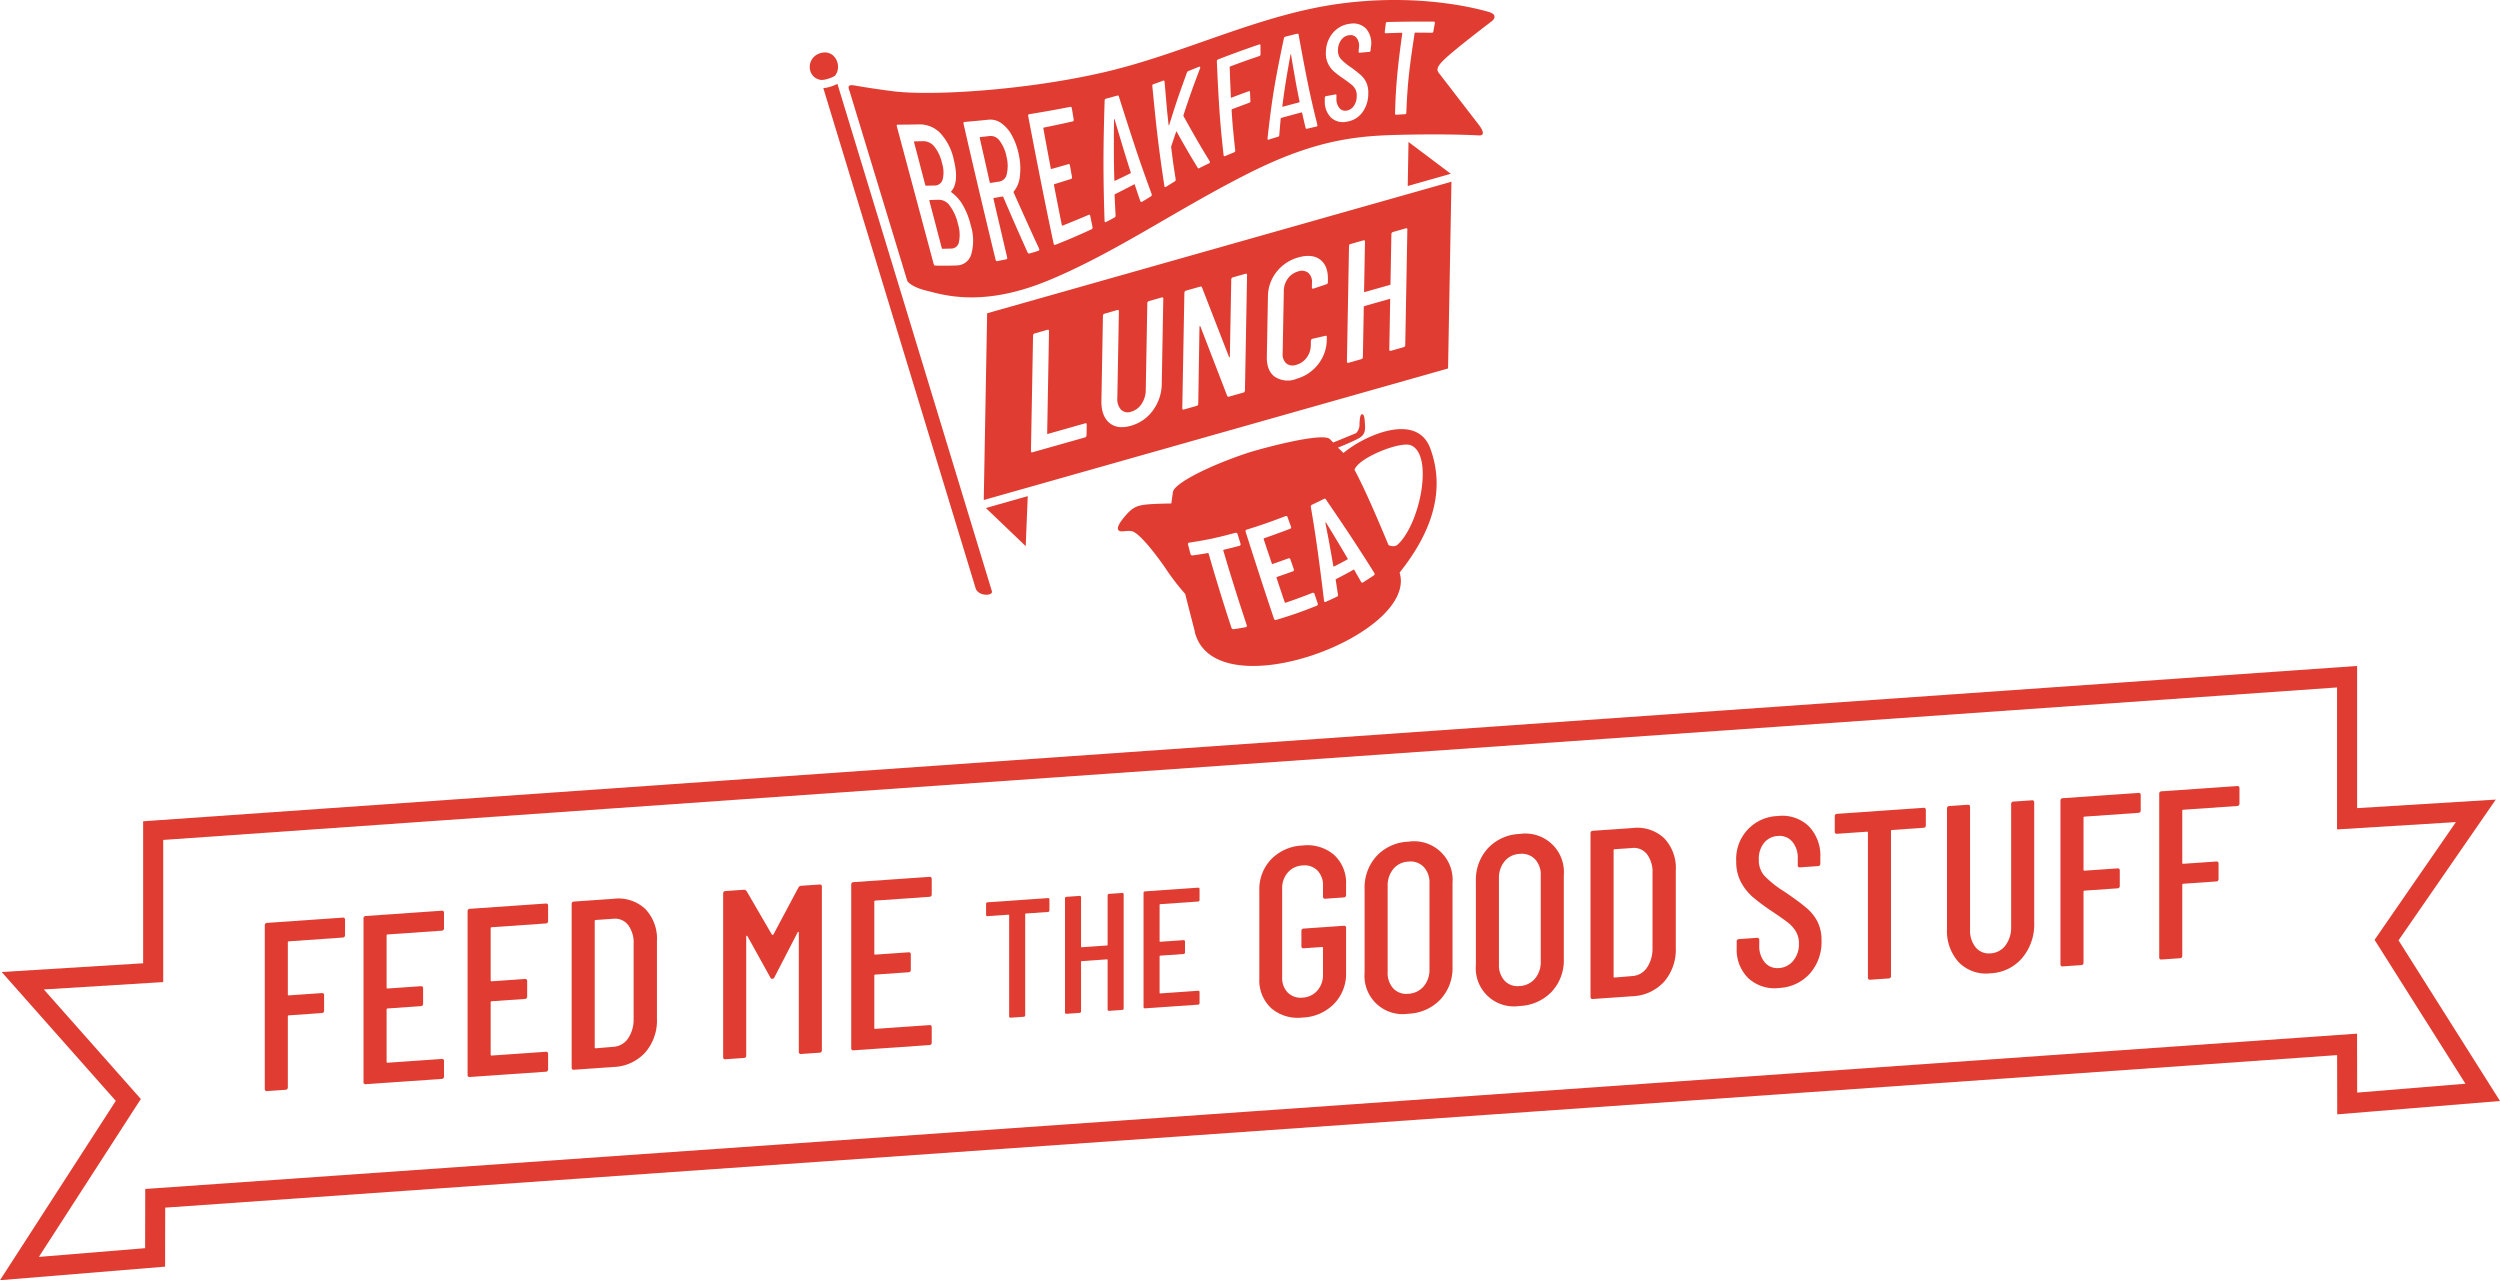 <svg xmlns="http://www.w3.org/2000/svg" width="531.719" height="272.282" viewBox="0 0 531.719 272.282">
  <defs>
    <style>
      .cls-1 {
        fill: #e03c31;
      }
    </style>
  </defs>
  <g id="Group_31" data-name="Group 31" transform="translate(-1151.345 -4682.77)">
    <g id="Layer_x0020_1" transform="translate(1151.345 4824.412)">
      <path id="Path_30" data-name="Path 30" class="cls-1" d="M32.438,32.893,501.33,0V30.237l29.492-1.816L510.139,58.357,531.72,92.525,497.1,95.368l-.024-12.6L35.136,115.207l-.024,12.55L0,130.64,24.628,92.5.359,65.092l30.087-1.858v-30.2l1.991-.141ZM497.064,4.568,34.713,37V67.235L9.322,68.8,29.953,92.1,8.267,125.686l22.6-1.856.025-12.594Q266.108,94.762,501.316,78.2l.025,12.542,23.03-1.891-19.329-30.6,17.3-25.044-25.281,1.557V4.568Z" transform="translate(-0.001)"/>
      <path id="Path_31" data-name="Path 31" class="cls-1" d="M682.308,636.02a.488.488,0,0,1-.511.547l-11.446.8a.2.2,0,0,0-.2.218v11.09c0,.136.068.2.2.19l7-.486a.42.42,0,0,1,.511.477v3.22a.488.488,0,0,1-.511.546l-7,.486a.2.2,0,0,0-.2.219V668.4a.488.488,0,0,1-.51.547l-3.883.269a.419.419,0,0,1-.511-.476v-34.75a.489.489,0,0,1,.511-.547l16.046-1.115a.419.419,0,0,1,.511.476v3.22Z" transform="translate(-608.932 -578.801)"/>
      <path id="_1" class="cls-1" d="M930.569,618.758a.489.489,0,0,1-.511.548l-11.5.8a.2.2,0,0,0-.2.218v11.09c0,.136.068.2.2.19l7.053-.49a.419.419,0,0,1,.51.477v3.22a.487.487,0,0,1-.51.546l-7.053.49a.2.2,0,0,0-.2.219V647.2c0,.136.068.2.2.19l11.5-.8a.419.419,0,0,1,.511.476v3.219a.489.489,0,0,1-.511.548l-16.1,1.117a.42.42,0,0,1-.511-.477v-34.75a.488.488,0,0,1,.511-.546l16.1-1.117a.419.419,0,0,1,.511.475v3.22Z" transform="translate(-836.133 -563.002)"/>
      <path id="_2" class="cls-1" d="M1192.069,600.6a.488.488,0,0,1-.511.547l-11.5.8a.2.2,0,0,0-.2.219v11.09c0,.136.068.2.2.19l7.052-.489a.419.419,0,0,1,.51.477v3.22a.487.487,0,0,1-.51.546l-7.052.489a.2.2,0,0,0-.2.219v11.141c0,.136.068.2.2.19l11.5-.8a.42.42,0,0,1,.511.477v3.219a.488.488,0,0,1-.511.547l-16.1,1.117a.419.419,0,0,1-.511-.476v-34.75a.489.489,0,0,1,.511-.547l16.1-1.117a.42.42,0,0,1,.511.476v3.22Z" transform="translate(-1075.498 -546.379)"/>
      <path id="_3" class="cls-1" d="M1436.951,621.091a.419.419,0,0,1-.511-.477v-34.75a.488.488,0,0,1,.511-.546l8.381-.582a8.381,8.381,0,0,1,6.746,2.137,9.15,9.15,0,0,1,2.5,6.879v16.455a10.386,10.386,0,0,1-2.5,7.226,9.575,9.575,0,0,1-6.746,3.075l-8.381.582Zm4.395-4.75c0,.136.068.2.2.19l3.73-.311a4.065,4.065,0,0,0,3.117-1.724,7.129,7.129,0,0,0,1.226-4.2V594.353a6.282,6.282,0,0,0-1.176-4.058,3.521,3.521,0,0,0-3.168-1.314l-3.73.26a.2.2,0,0,0-.2.218v26.881Z" transform="translate(-1314.855 -535.213)"/>
      <path id="_4" class="cls-1" d="M1833.054,549.785a.724.724,0,0,1,.614-.4l3.883-.269a.419.419,0,0,1,.51.476v34.75a.488.488,0,0,1-.51.547l-3.883.269a.419.419,0,0,1-.511-.476V559.335c0-.1-.025-.152-.076-.149a.3.3,0,0,0-.179.115L1828,568.789a.542.542,0,0,1-.46.39.457.457,0,0,1-.461-.326l-4.854-8.76a.262.262,0,0,0-.179-.09c-.052,0-.076.056-.076.159v25.3a.488.488,0,0,1-.511.547l-3.884.27a.42.42,0,0,1-.511-.477v-34.75a.488.488,0,0,1,.511-.546l3.884-.27a.685.685,0,0,1,.613.316l5.366,9.235a.2.2,0,0,0,.154.041.228.228,0,0,0,.153-.061l5.315-9.977Z" transform="translate(-1663.259 -502.634)"/>
      <path id="_5" class="cls-1" d="M2156.05,533.649a.488.488,0,0,1-.511.547l-11.5.8a.2.2,0,0,0-.2.218V546.3c0,.136.067.2.2.19l7.052-.489a.419.419,0,0,1,.51.477v3.22a.487.487,0,0,1-.51.546l-7.052.489a.2.2,0,0,0-.2.219v11.141c0,.136.067.2.2.19l11.5-.8a.42.42,0,0,1,.511.477v3.219a.488.488,0,0,1-.511.547l-16.1,1.118a.42.42,0,0,1-.511-.477v-34.75a.488.488,0,0,1,.511-.546l16.1-1.118a.419.419,0,0,1,.511.476v3.22Z" transform="translate(-1957.884 -485.096)"/>
      <path id="_6" class="cls-1" d="M3161.529,497.073a8.646,8.646,0,0,1-6.669-1.989,8.066,8.066,0,0,1-2.529-6.315v-18.7a9.222,9.222,0,0,1,2.529-6.666,9.834,9.834,0,0,1,6.669-2.917,8.726,8.726,0,0,1,6.695,1.988,8.076,8.076,0,0,1,2.555,6.363v2.147a.488.488,0,0,1-.51.546l-3.885.27a.419.419,0,0,1-.51-.476v-2.249a4.435,4.435,0,0,0-1.2-3.29,3.86,3.86,0,0,0-3.143-1.059,4.421,4.421,0,0,0-3.142,1.5,5.032,5.032,0,0,0-1.2,3.456v18.806a4.427,4.427,0,0,0,1.2,3.289,3.855,3.855,0,0,0,3.142,1.06,4.419,4.419,0,0,0,3.143-1.5,5.035,5.035,0,0,0,1.2-3.455v-5.621a.167.167,0,0,0-.2-.19l-3.884.269a.419.419,0,0,1-.51-.476v-3.168a.488.488,0,0,1,.51-.547l8.483-.589a.419.419,0,0,1,.51.477v9.454a9.179,9.179,0,0,1-2.555,6.668,9.932,9.932,0,0,1-6.695,2.918Z" transform="translate(-2884.488 -422.298)"/>
      <path id="_7" class="cls-1" d="M3438.2,477.8a8.118,8.118,0,0,1-9.3-8.706V451.26a9.9,9.9,0,0,1,2.555-7,9.735,9.735,0,0,1,6.746-3.048,8.193,8.193,0,0,1,9.4,8.749V467.8a9.749,9.749,0,0,1-2.581,6.975,9.939,9.939,0,0,1-6.822,3.029Zm0-4.241a4.518,4.518,0,0,0,3.27-1.582,5.411,5.411,0,0,0,1.226-3.636v-18.3a4.779,4.779,0,0,0-1.226-3.466,3.932,3.932,0,0,0-3.27-1.127,4.376,4.376,0,0,0-3.195,1.576,5.481,5.481,0,0,0-1.2,3.635v18.3a4.845,4.845,0,0,0,1.2,3.468A3.8,3.8,0,0,0,3438.2,473.56Z" transform="translate(-3138.667 -403.837)"/>
      <path id="_8" class="cls-1" d="M3717.812,458.374a8.116,8.116,0,0,1-9.3-8.706V431.833a9.9,9.9,0,0,1,2.555-7,9.73,9.73,0,0,1,6.746-3.049,8.194,8.194,0,0,1,9.4,8.75v17.835a9.75,9.75,0,0,1-2.581,6.975,9.939,9.939,0,0,1-6.822,3.029Zm0-4.242a4.515,4.515,0,0,0,3.271-1.581,5.417,5.417,0,0,0,1.226-3.637v-18.3a4.778,4.778,0,0,0-1.226-3.465,3.936,3.936,0,0,0-3.271-1.128,4.378,4.378,0,0,0-3.194,1.577,5.481,5.481,0,0,0-1.2,3.634v18.3a4.844,4.844,0,0,0,1.2,3.468A3.8,3.8,0,0,0,3717.812,454.132Z" transform="translate(-3394.61 -386.054)"/>
      <path id="_9" class="cls-1" d="M3997.082,443.291a.42.42,0,0,1-.511-.477v-34.75a.488.488,0,0,1,.511-.546l8.38-.582a8.38,8.38,0,0,1,6.746,2.137,9.152,9.152,0,0,1,2.5,6.879v16.455a10.388,10.388,0,0,1-2.5,7.226,9.574,9.574,0,0,1-6.746,3.075l-8.38.582Zm4.4-4.751a.167.167,0,0,0,.2.19l3.73-.31a4.063,4.063,0,0,0,3.117-1.724,7.129,7.129,0,0,0,1.227-4.2V416.553a6.281,6.281,0,0,0-1.175-4.058,3.522,3.522,0,0,0-3.168-1.314l-3.73.259a.2.2,0,0,0-.2.218Z" transform="translate(-3658.288 -372.462)"/>
      <path id="_10" class="cls-1" d="M4371.777,413.342a8.187,8.187,0,0,1-6.516-2.077,8.468,8.468,0,0,1-2.478-6.445v-1.329a.488.488,0,0,1,.51-.546l3.781-.263a.419.419,0,0,1,.511.476v1.073a5.335,5.335,0,0,0,1.177,3.674,3.5,3.5,0,0,0,3.014,1.2,4.194,4.194,0,0,0,3.042-1.565,5.482,5.482,0,0,0,1.2-3.635,4.932,4.932,0,0,0-.638-2.562,6.837,6.837,0,0,0-1.687-1.9q-1.045-.823-3.4-2.4a45.457,45.457,0,0,1-4.088-3.038,11.163,11.163,0,0,1-2.5-3.147,9.214,9.214,0,0,1-1.021-4.478,9.109,9.109,0,0,1,8.841-9.609,8.113,8.113,0,0,1,6.567,2.151,8.93,8.93,0,0,1,2.479,6.675v1.278a.488.488,0,0,1-.511.546l-3.781.263a.419.419,0,0,1-.511-.476v-1.38a5.262,5.262,0,0,0-1.176-3.623,3.551,3.551,0,0,0-3.066-1.193,4.025,4.025,0,0,0-2.913,1.454,5.357,5.357,0,0,0-1.125,3.579,5.027,5.027,0,0,0,1.125,3.37,21.916,21.916,0,0,0,4.343,3.454q3.065,2.087,4.624,3.409a9.644,9.644,0,0,1,2.4,2.976,8.733,8.733,0,0,1,.843,4,10.077,10.077,0,0,1-2.5,7.048A9.357,9.357,0,0,1,4371.777,413.342Z" transform="translate(-3993.409 -344.853)"/>
      <path id="_11" class="cls-1" d="M4629.166,356.465a.42.42,0,0,1,.512.476v3.22a.489.489,0,0,1-.512.547l-6.693.466a.2.2,0,0,0-.205.218v30.815a.488.488,0,0,1-.512.547l-3.882.27a.419.419,0,0,1-.51-.477V361.732c0-.136-.068-.2-.206-.19l-6.336.44a.42.42,0,0,1-.511-.477v-3.22a.488.488,0,0,1,.511-.546l18.346-1.275Z" transform="translate(-4220.079 -326.291)"/>
      <path id="_12" class="cls-1" d="M4901.571,374.356a8.1,8.1,0,0,1-6.72-2.318,9.847,9.847,0,0,1-2.529-7.158V339.328a.487.487,0,0,1,.51-.546l3.884-.27a.419.419,0,0,1,.511.476v26.063a5.641,5.641,0,0,0,1.2,3.8,3.59,3.59,0,0,0,3.144,1.264,4.222,4.222,0,0,0,3.194-1.7,6.337,6.337,0,0,0,1.2-3.968V338.38a.488.488,0,0,1,.512-.546l3.883-.269a.419.419,0,0,1,.51.476v25.551a11.09,11.09,0,0,1-2.555,7.51,9.385,9.385,0,0,1-6.746,3.254Z" transform="translate(-4478.219 -308.99)"/>
      <path id="_13" class="cls-1" d="M5194.438,322.67a.488.488,0,0,1-.511.547l-11.447.8a.2.2,0,0,0-.2.218v11.09c0,.136.068.2.2.19l7-.486a.42.42,0,0,1,.511.477v3.22a.487.487,0,0,1-.511.546l-7,.486a.2.2,0,0,0-.2.219v15.075a.488.488,0,0,1-.511.547l-3.883.269a.419.419,0,0,1-.511-.476v-34.75a.489.489,0,0,1,.511-.547l16.046-1.115a.419.419,0,0,1,.512.476v3.22Z" transform="translate(-4739.14 -291.974)"/>
      <path id="_14" class="cls-1" d="M5442.649,305.439a.489.489,0,0,1-.511.548l-11.446.795a.2.2,0,0,0-.206.218v11.09c0,.136.068.2.206.19l7-.486a.419.419,0,0,1,.51.477v3.22a.487.487,0,0,1-.51.546l-7,.486a.2.2,0,0,0-.206.219v15.075a.489.489,0,0,1-.509.548l-3.884.269a.42.42,0,0,1-.511-.477v-34.75a.488.488,0,0,1,.511-.546l16.045-1.115a.419.419,0,0,1,.512.475v3.22Z" transform="translate(-4966.343 -276.202)"/>
      <path id="_15" class="cls-1" d="M2490.86,583.322a.291.291,0,0,1,.356.331v2.24a.339.339,0,0,1-.356.38l-4.656.323a.136.136,0,0,0-.142.152v21.436a.338.338,0,0,1-.356.379l-2.7.188a.292.292,0,0,1-.355-.331V586.984a.117.117,0,0,0-.143-.132l-4.409.306a.292.292,0,0,1-.355-.331v-2.24a.339.339,0,0,1,.355-.38l12.762-.886Z" transform="translate(-2268.016 -533.946)"/>
      <path id="_16" class="cls-1" d="M2685.107,570.941a.338.338,0,0,1,.356-.379l2.7-.188a.293.293,0,0,1,.357.331v24.173a.339.339,0,0,1-.357.379l-2.7.188a.292.292,0,0,1-.356-.331V584.627a.117.117,0,0,0-.143-.132l-5.368.372a.136.136,0,0,0-.142.152v10.487a.339.339,0,0,1-.357.379l-2.7.188a.292.292,0,0,1-.356-.331V571.57a.339.339,0,0,1,.356-.379l2.7-.188a.292.292,0,0,1,.357.331v10.452a.116.116,0,0,0,.142.132l5.368-.372a.136.136,0,0,0,.143-.152Z" transform="translate(-2449.531 -522.094)"/>
      <path id="_17" class="cls-1" d="M2885.38,559.7a.339.339,0,0,1-.356.38l-8,.556a.136.136,0,0,0-.142.152v7.713a.116.116,0,0,0,.142.132l4.906-.341a.293.293,0,0,1,.356.332v2.24a.339.339,0,0,1-.356.379l-4.906.341a.136.136,0,0,0-.142.152v7.75a.116.116,0,0,0,.142.132l8-.556a.292.292,0,0,1,.356.332v2.24a.339.339,0,0,1-.356.379l-11.2.778a.291.291,0,0,1-.356-.33V558.291a.339.339,0,0,1,.356-.38l11.2-.778a.292.292,0,0,1,.356.331v2.24Z" transform="translate(-2630.25 -509.974)"/>
    </g>
    <g id="Layer_x0020_1-2" data-name="Layer_x0020_1" transform="translate(1323.57 4682.77)">
      <path id="Path_127" data-name="Path 127" class="cls-1" d="M2.554,11.223C5.424,10.6,6.977,14.058,5.38,16.1a5.511,5.511,0,0,1-1.422.623A4.7,4.7,0,0,1,2.37,17v-.009c-3.142-.465-3.229-5.028.184-5.766Zm3.335,6.6,32.847,107.9c.325,1.071-2.922,1.15-3.458-.632L2.888,18.735A7.039,7.039,0,0,0,4.5,18.4a10.578,10.578,0,0,0,1.4-.57ZM8.5,19.455,20.72,59.647c.14.456,1.308,1.466,3.975,2.132,3.624.9,12.005,3.738,26.283-2.229s26.608-14.717,42.1-22.571,24.589-8.161,34.146-8.346,15.173.167,15.173.167c.316.018,1.641-.018-.149-2.334l-8.451-10.961c-.579-.746-.29-1.448,1.132-2.835,2.308-2.238,10.267-8.267,10.267-8.267s1.413-1.246-.8-1.878S129.853-1.51,112.8.772,79.937,11.232,63.273,15.2s-37.3,5.257-45.545,4.2-8.565-1.474-9.206-1.22c-.465.184-.193.763-.035,1.281ZM34.243,47.914a10.791,10.791,0,0,1,.114,6.152,3.264,3.264,0,0,1-3.089,2.387c-1.518.061-3.036.053-4.563.035-.176,0-.29-.14-.369-.43L22.44,41.5q-1.948-7.279-3.9-14.568c-.079-.281-.035-.421.158-.421,1.492-.009,2.984-.018,4.476-.061a6.086,6.086,0,0,1,4.616,1.878,12,12,0,0,1,2.887,5.818c.746,3.071.544,5.248-.57,6.529-.061.1-.053.158.018.219a8.59,8.59,0,0,1,2.44,2.729,15.526,15.526,0,0,1,1.676,4.291ZM22.255,30.056c-.07,0-.105.061-.07.176.395,1.518.8,3.036,1.193,4.546s.79,3.036,1.185,4.546c.026.114.088.167.158.167.606-.018,1.211-.026,1.808-.035a1.752,1.752,0,0,0,1.746-1.308,6.333,6.333,0,0,0-.14-3.44,8.447,8.447,0,0,0-1.606-3.5,3,3,0,0,0-2.413-1.185c-.606.018-1.22.026-1.852.044ZM30.11,52.864a1.67,1.67,0,0,0,1.632-1.43,7.715,7.715,0,0,0-.219-3.809,10.142,10.142,0,0,0-1.711-3.835,2.861,2.861,0,0,0-2.317-1.308l-1.975.053c-.07,0-.105.061-.07.176.43,1.676.886,3.352,1.316,5.02s.878,3.335,1.308,5.011c.026.114.1.167.167.167.632-.018,1.255-.026,1.878-.044ZM46.687,53.9c-.149.044-.272-.044-.369-.246-.86-1.922-1.729-3.852-2.589-5.818s-1.72-3.949-2.571-5.95c-.044-.079-.079-.114-.132-.105-.632.114-1.264.219-1.869.325-.079.009-.1.079-.07.184.465,2.071.957,4.133,1.439,6.2s.957,4.125,1.448,6.178c.07.281.026.439-.158.474-.658.123-1.308.263-1.966.395-.176.035-.272-.105-.342-.386q-1.738-7.174-3.44-14.374t-3.344-14.4q-.092-.421.184-.448,2.541-.211,5.072-.474a3.965,3.965,0,0,1,2.764.737,7.531,7.531,0,0,1,2.282,2.659,14.371,14.371,0,0,1,1.457,4.116,13.652,13.652,0,0,1,.2,4.6,5.84,5.84,0,0,1-1.29,3.15.322.322,0,0,0-.009.254c.9,2.01,1.8,4.01,2.694,5.994s1.781,3.931,2.677,5.853c.009.053.044.105.053.158.044.184-.009.307-.149.351-.667.219-1.308.4-1.966.6ZM36.235,29.169c-.07.009-.1.07-.07.176.342,1.58.711,3.142,1.062,4.7s.7,3.142,1.053,4.7c.026.114.079.167.132.158.676-.1,1.343-.2,2.018-.316a1.933,1.933,0,0,0,1.483-1.615,7.642,7.642,0,0,0-.044-3.563,8.276,8.276,0,0,0-1.439-3.422,2.34,2.34,0,0,0-2.106-1.071c-.711.088-1.4.158-2.08.237Zm19.894-3.782c.044.254-.035.395-.2.43-2.045.465-4.107.9-6.152,1.316-.07.018-.105.079-.088.184.263,1.422.518,2.835.781,4.247s.527,2.826.8,4.247c.018.105.053.149.123.123,1.22-.333,2.422-.676,3.642-1.036.176-.053.263.044.307.3.14.8.29,1.588.43,2.387.044.246-.009.4-.184.465-1.211.386-2.4.755-3.589,1.123-.044.018-.07.079-.053.184.272,1.422.544,2.843.825,4.256s.553,2.835.851,4.256c.018.1.061.14.132.114q2.8-1.106,5.6-2.308c.176-.07.272.018.316.263.14.79.325,1.545.465,2.317.044.246-.009.412-.176.491q-3.844,1.8-7.758,3.326c-.158.061-.281-.044-.333-.307-.965-4.484-1.878-8.986-2.773-13.5s-1.764-9.013-2.624-13.532c-.053-.263.009-.412.193-.448q4.4-.711,8.749-1.562c.184-.035.29.07.333.316.14.781.254,1.562.386,2.343ZM70.626,42.9c-.14.079-.254.044-.316-.132-.4-1.158-.8-2.326-1.176-3.493a.08.08,0,0,0-.053-.079.085.085,0,0,0-.079.009c-1.36.72-2.72,1.422-4.063,2.08a.14.14,0,0,0-.079.079.223.223,0,0,0-.026.132c.07,1.422.14,2.843.211,4.282a.446.446,0,0,1-.2.465c-.614.342-1.237.667-1.852.983a.169.169,0,0,1-.2-.009.338.338,0,0,1-.088-.272c-.149-4.344-.237-8.67-.228-12.962.009-4.247.114-8.451.246-12.6.009-.211.088-.351.246-.395.816-.2,1.623-.439,2.44-.658a.255.255,0,0,1,.351.219c1.141,3.616,2.282,7.178,3.431,10.662,1.132,3.431,2.326,6.775,3.528,10.048,0,.026.009.044.009.07a.372.372,0,0,1-.158.421c-.649.412-1.281.8-1.922,1.176Zm-5.836-4.546c0,.088.044.132.088.105,1.123-.518,2.229-1.053,3.344-1.606.061-.026.061-.07.061-.167-.588-1.852-1.176-3.712-1.738-5.59-.562-1.9-1.141-3.809-1.72-5.73a.077.077,0,0,0-.07-.053c-.026.009-.026.026-.035.079-.035,2.15-.035,4.291-.035,6.45s.035,4.335.105,6.512Zm10.934,1.387c-.158.1-.263.044-.29-.158-.535-3.51-1.036-7.047-1.457-10.6s-.763-7.117-1.114-10.68c-.018-.211.044-.342.228-.4.693-.237,1.378-.483,2.071-.755.184-.07.281.009.3.211.14,1.536.272,3.071.4,4.607s.29,3.063.465,4.6c.009.061.044.088.079.079s.061-.044.061-.105c.588-1.878,1.167-3.747,1.8-5.608.632-1.843,1.3-3.677,1.957-5.5a.58.58,0,0,1,.307-.333c.755-.29,1.5-.606,2.264-.9.105-.035.193-.026.228.035a.3.3,0,0,1,.009.254c-.623,1.659-1.264,3.326-1.852,4.993s-1.158,3.344-1.7,5.028a.657.657,0,0,0,.018.184q1.356,2.448,2.738,4.853c.913,1.6,1.86,3.168,2.835,4.748a.371.371,0,0,0,.035.105.3.3,0,0,1-.193.342c-.7.325-1.4.676-2.08,1.027a.214.214,0,0,1-.325-.1c-.755-1.246-1.527-2.5-2.264-3.782s-1.474-2.562-2.185-3.87c-.035-.088-.079-.088-.14.035-.36,1.036-.693,2.062-1.053,3.107a1.426,1.426,0,0,0,.009.158c.14,1.141.281,2.282.439,3.414s.342,2.273.518,3.4a.426.426,0,0,1-.2.448c-.632.386-1.255.772-1.878,1.167ZM95.883,11.53a.379.379,0,0,1-.281.395c-2.062.693-4.133,1.439-6.178,2.2a.149.149,0,0,0-.105.167c.044,1.071.061,2.141.114,3.2s.088,2.141.14,3.2c0,.079.044.105.114.079,1.22-.465,2.44-.921,3.677-1.369.167-.061.272.009.281.2.026.623.044,1.246.079,1.86a.368.368,0,0,1-.263.395c-1.211.456-2.422.9-3.633,1.36a.158.158,0,0,0-.1.158c.088,1.439.184,2.887.325,4.326s.281,2.861.448,4.282a.356.356,0,0,1-.228.4c-.649.272-1.308.544-1.939.807-.176.07-.281.018-.307-.176-.377-3.291-.693-6.608-.913-9.943s-.386-6.687-.527-10.039a.388.388,0,0,1,.263-.4c2.878-1.115,5.8-2.185,8.723-3.177.184-.061.29.009.29.211.018.623,0,1.246.018,1.869Zm9.89,15.849a.241.241,0,0,1-.316-.193c-.255-1.062-.5-2.132-.737-3.2a.084.084,0,0,0-.044-.07.1.1,0,0,0-.088-.009c-1.448.377-2.861.755-4.274,1.158a.184.184,0,0,0-.1.061.137.137,0,0,0-.053.105c-.1,1.176-.2,2.343-.3,3.51a.326.326,0,0,1-.263.342c-.658.193-1.316.395-1.957.606-.1.026-.158.035-.219-.009s-.061-.123-.053-.228c.377-3.51.816-7.056,1.4-10.6.6-3.563,1.325-7.143,2.08-10.706a.4.4,0,0,1,.316-.351c.825-.211,1.667-.439,2.519-.623.184-.044.281.026.29.2.588,3.221,1.185,6.441,1.825,9.644s1.378,6.389,2.168,9.53v.061a.252.252,0,0,1-.2.307c-.684.158-1.36.307-2.018.465Zm-5.265-4.765c0,.079.035.105.088.088,1.176-.325,2.334-.632,3.519-.939.044-.009.07-.061.07-.14-.342-1.659-.676-3.335-.965-5.02s-.6-3.37-.86-5.055a.06.06,0,0,0-.053-.044c-.026.009-.035.026-.044.061q-.513,2.791-.965,5.537c-.3,1.834-.553,3.677-.781,5.5ZM114.25,25.87a3.762,3.762,0,0,1-3.344-.825,4.722,4.722,0,0,1-1.36-3.51c-.009-.254,0-.5.009-.763.009-.193.088-.307.263-.333.658-.114,1.3-.237,1.966-.36.158-.026.246.053.246.246-.009.211-.009.412-.009.614a3.01,3.01,0,0,0,.623,2.027,1.586,1.586,0,0,0,1.536.553,2.278,2.278,0,0,0,1.545-1,3.619,3.619,0,0,0,.614-2.08,2.92,2.92,0,0,0-.272-1.43,3.23,3.23,0,0,0-.842-1.018c-.351-.281-.921-.711-1.7-1.264a18.8,18.8,0,0,1-2.08-1.571,5.425,5.425,0,0,1-1.237-1.694,5.138,5.138,0,0,1-.421-2.554,6.353,6.353,0,0,1,1.562-4.01,5.553,5.553,0,0,1,3.633-1.86,3.772,3.772,0,0,1,3.44,1.158A4.8,4.8,0,0,1,119.357,10c-.026.246-.061.491-.079.728-.018.193-.1.3-.281.307-.676.053-1.351.105-2.01.176-.184.018-.263-.07-.246-.263.018-.263.044-.527.07-.79a2.826,2.826,0,0,0-.456-2.045,1.64,1.64,0,0,0-1.6-.632,2.389,2.389,0,0,0-1.641.913,3.546,3.546,0,0,0-.755,2.106,2.782,2.782,0,0,0,.483,1.9,10.94,10.94,0,0,0,2.176,1.852,24.711,24.711,0,0,1,2.317,1.825,4.826,4.826,0,0,1,1.123,1.667,5.235,5.235,0,0,1,.333,2.238,6.61,6.61,0,0,1-1.3,3.975,4.969,4.969,0,0,1-3.238,1.913ZM132.714,4.6c.184,0,.272.1.246.29-.105.6-.228,1.185-.316,1.781a.3.3,0,0,1-.325.281c-1.185,0-2.352-.018-3.537-.018a.126.126,0,0,0-.132.114c-.43,2.861-.86,5.722-1.176,8.556s-.483,5.634-.588,8.4c-.009.184-.088.272-.246.281-.632.035-1.255.079-1.887.114-.184.009-.272-.07-.263-.254.061-2.791.219-5.616.491-8.46.272-2.861.649-5.739,1.044-8.609.009-.079-.009-.114-.079-.114-1.141.026-2.282.07-3.4.105-.184.009-.263-.079-.246-.272.061-.606.149-1.211.219-1.817a.293.293,0,0,1,.307-.3c3.3-.088,6.608-.105,9.89-.088ZM47.4,96.189c-.237.07-.351-.018-.351-.263l.448-24.554a.452.452,0,0,1,.36-.465l2.685-.763c.237-.07.351.018.351.263L50.5,92.178c0,.1.044.132.14.105l7.924-2.247c.237-.07.351.018.351.263l-.044,2.273a.452.452,0,0,1-.36.465l-11.1,3.142ZM68.31,90.555c-1.931.544-3.475.333-4.616-.649S62,87.36,62.035,85.219l.325-18.051a.461.461,0,0,1,.36-.465l2.685-.763c.237-.07.351.018.351.263l-.333,18.411a3.335,3.335,0,0,0,.781,2.51,2.049,2.049,0,0,0,2.159.43,3.9,3.9,0,0,0,2.229-1.676,5.391,5.391,0,0,0,.878-2.975L71.8,64.491a.461.461,0,0,1,.36-.465l2.685-.763c.237-.07.351.018.351.263l-.325,18.051a9.643,9.643,0,0,1-1.86,5.678,8.592,8.592,0,0,1-4.7,3.291ZM89.652,59.436a.437.437,0,0,1,.36-.456l2.65-.755c.237-.07.351.018.351.263l-.448,24.545a.452.452,0,0,1-.36.465l-3.036.86a.286.286,0,0,1-.386-.176l-5.713-14.8a.068.068,0,0,0-.105-.026.126.126,0,0,0-.07.114L82.631,85.86a.461.461,0,0,1-.36.465l-2.685.763c-.237.07-.351-.018-.351-.263l.448-24.554a.461.461,0,0,1,.36-.465l3-.851a.286.286,0,0,1,.386.176l5.748,14.787c.026.07.061.088.105.061a.165.165,0,0,0,.07-.149l.3-16.393Zm13.813,21.158a5.021,5.021,0,0,1-4.581-.483q-1.724-1.29-1.667-4.256l.237-12.812a8.473,8.473,0,0,1,1.834-5.221,8.831,8.831,0,0,1,4.642-3.08c1.931-.544,3.475-.395,4.616.456s1.7,2.264,1.667,4.23l-.009.579a.452.452,0,0,1-.36.465l-2.694.9c-.237.07-.351-.018-.351-.263l.018-.939a2.557,2.557,0,0,0-.79-2.15,2.255,2.255,0,0,0-2.159-.29,3.972,3.972,0,0,0-2.176,1.509,4.445,4.445,0,0,0-.86,2.615l-.246,13.286a2.588,2.588,0,0,0,.772,2.15,2.216,2.216,0,0,0,2.141.29,4.092,4.092,0,0,0,2.194-1.518,4.42,4.42,0,0,0,.878-2.615l.018-.939a.461.461,0,0,1,.36-.465l2.685-.614q.355-.105.342.263l-.009.544a8.542,8.542,0,0,1-1.834,5.239,8.853,8.853,0,0,1-4.686,3.107Zm20.245-30.8a.452.452,0,0,1,.36-.465l2.685-.763c.237-.07.351.018.351.263l-.448,24.545a.446.446,0,0,1-.36.465l-2.685.763c-.237.07-.351-.018-.351-.263l.193-10.654c0-.1-.044-.132-.14-.105l-5.336,1.509a.172.172,0,0,0-.14.184l-.193,10.654a.461.461,0,0,1-.36.465l-2.685.763c-.237.07-.351-.018-.351-.263l.448-24.554a.437.437,0,0,1,.36-.456l2.685-.763c.237-.07.351.018.351.263L117.9,62c0,.1.044.132.14.105l5.336-1.509a.172.172,0,0,0,.14-.184l.193-10.61Zm12.646-12.839-9.171,2.6.167-9.364,8.995,6.766ZM45.932,116.144l.439-10.627-8.907,2.527Zm-8.2-49.521-.72,39.718,98.752-27.977.72-39.718L37.736,66.624Zm52.829,46.695a.329.329,0,0,1,.254.035.371.371,0,0,1,.167.211c.211.693.43,1.387.649,2.089a.347.347,0,0,1-.026.263.3.3,0,0,1-.184.158c-1.123.307-2.247.579-3.37.851-.088.018-.114.079-.088.167.395,1.334.79,2.668,1.193,3.993s.825,2.659,1.237,3.984.834,2.65,1.264,3.967.869,2.641,1.3,3.958a.32.32,0,0,1-.018.254.281.281,0,0,1-.2.14c-.851.158-1.72.307-2.58.43a.381.381,0,0,1-.272-.061.372.372,0,0,1-.176-.211c-.439-1.308-.869-2.615-1.281-3.931s-.834-2.624-1.237-3.949-.807-2.633-1.2-3.958-.772-2.65-1.158-3.975a.14.14,0,0,0-.167-.114c-1.088.193-2.168.36-3.265.509a.381.381,0,0,1-.255-.061.369.369,0,0,1-.158-.219c-.184-.684-.369-1.369-.535-2.062a.3.3,0,0,1,.026-.246.3.3,0,0,1,.211-.132c1.667-.254,3.335-.535,4.976-.886s3.273-.781,4.9-1.211Zm11.812-1.308a.342.342,0,0,1,0,.263.318.318,0,0,1-.184.184c-1.843.7-3.7,1.378-5.555,2.018a.134.134,0,0,0-.088.184c.29.86.57,1.729.86,2.589s.579,1.72.869,2.589a.13.13,0,0,0,.176.1c1.123-.377,2.247-.781,3.361-1.185a.288.288,0,0,1,.255.018.322.322,0,0,1,.167.2c.237.7.483,1.4.728,2.1a.343.343,0,0,1-.009.263.3.3,0,0,1-.193.175c-1.123.412-2.247.807-3.387,1.193-.088.026-.114.088-.088.184.281.869.57,1.738.86,2.606s.588,1.729.878,2.6c.035.088.079.123.176.1,1.922-.658,3.835-1.351,5.73-2.1a.321.321,0,0,1,.254,0,.329.329,0,0,1,.167.193c.228.693.465,1.387.7,2.08a.419.419,0,0,1-.018.272.318.318,0,0,1-.184.184c-1.43.57-2.861,1.123-4.3,1.624s-2.9.965-4.37,1.4a.311.311,0,0,1-.263-.035.361.361,0,0,1-.176-.2c-.509-1.536-1.027-3.08-1.536-4.625s-1.018-3.08-1.518-4.634-1.009-3.089-1.5-4.634-.992-3.1-1.483-4.642a.342.342,0,0,1,.018-.263.275.275,0,0,1,.184-.158c1.4-.439,2.8-.886,4.177-1.369s2.756-1,4.125-1.527a.3.3,0,0,1,.246.009.283.283,0,0,1,.167.193c.246.693.491,1.378.746,2.062Zm15.3,11.838c-.193.123-.316.079-.412-.1-.465-.851-.965-1.676-1.43-2.527-.044-.079-.1-.105-.2-.044q-1.817,1.027-3.659,1.966a.167.167,0,0,0-.105.211c.176,1.027.3,2.062.483,3.089a.389.389,0,0,1-.228.465c-.781.377-1.562.728-2.343,1.079-.237.105-.369.035-.4-.228-.193-1.676-.4-3.344-.614-5.02s-.43-3.335-.658-5-.465-3.326-.72-4.976-.527-3.3-.807-4.949a.376.376,0,0,1,.2-.448c.86-.412,1.729-.825,2.589-1.264a.291.291,0,0,1,.421.132c.9,1.325,1.808,2.641,2.694,3.958s1.764,2.615,2.624,3.923,1.7,2.6,2.536,3.9,1.65,2.58,2.448,3.861a.493.493,0,0,1,.035.105c.061.158-.018.3-.193.421-.746.5-1.5.992-2.255,1.466Zm-6.3-3.449c.018.1.07.123.167.07q1.408-.711,2.791-1.474c.1-.053.123-.132.079-.2-.746-1.264-1.5-2.545-2.264-3.809s-1.536-2.554-2.326-3.826c-.026-.053-.07-.061-.1-.044a.092.092,0,0,0-.044.114c.3,1.527.606,3.045.878,4.572s.544,3.063.816,4.6ZM81.894,134.406c4.265,16.884,47.625.649,43.562-12.628h0c7.021-8.793,9.758-17.613,6.529-26.406-2.887-7.845-14.137-2.694-18.464.965-.333-.325-.851-.816-1.176-1.15.8-.316,1.729-.684,3.4-1.457s2.457-1.237,2.361-3.186-.228-2.352-.579-2.44-.544.562-.6,2.036a2.58,2.58,0,0,1-.728,1.983l-4.862,1.992c-.237-.237-.465-.474-.7-.72-1.6-1.606-15.612,2.29-17.569,2.949-8.767,2.94-15.463,6.52-15.8,8.223-.018.07-.211,1.387-.369,2.51-1.316.018-4.072.079-5.511.246-1.931.237-2.861.658-4.537,2.7s-1.466,2.685-.921,2.914,1.369-.158,2.554.035,3.817,3.1,6.968,7.556a48.489,48.489,0,0,0,4.405,5.783c.781,3.133,1.544,6.029,2.062,8.082Zm41.21-18.473c-2.124-5.09-4.967-11.8-7.24-16.024h0c.842-2.571,9.758-6.117,11.979-5.213,4.906,1.992,2,16.735-2.808,21.14C124.289,116.522,123.1,115.934,123.1,115.934Z" transform="translate(-0.004 0.006)"/>
    </g>
  </g>
</svg>
